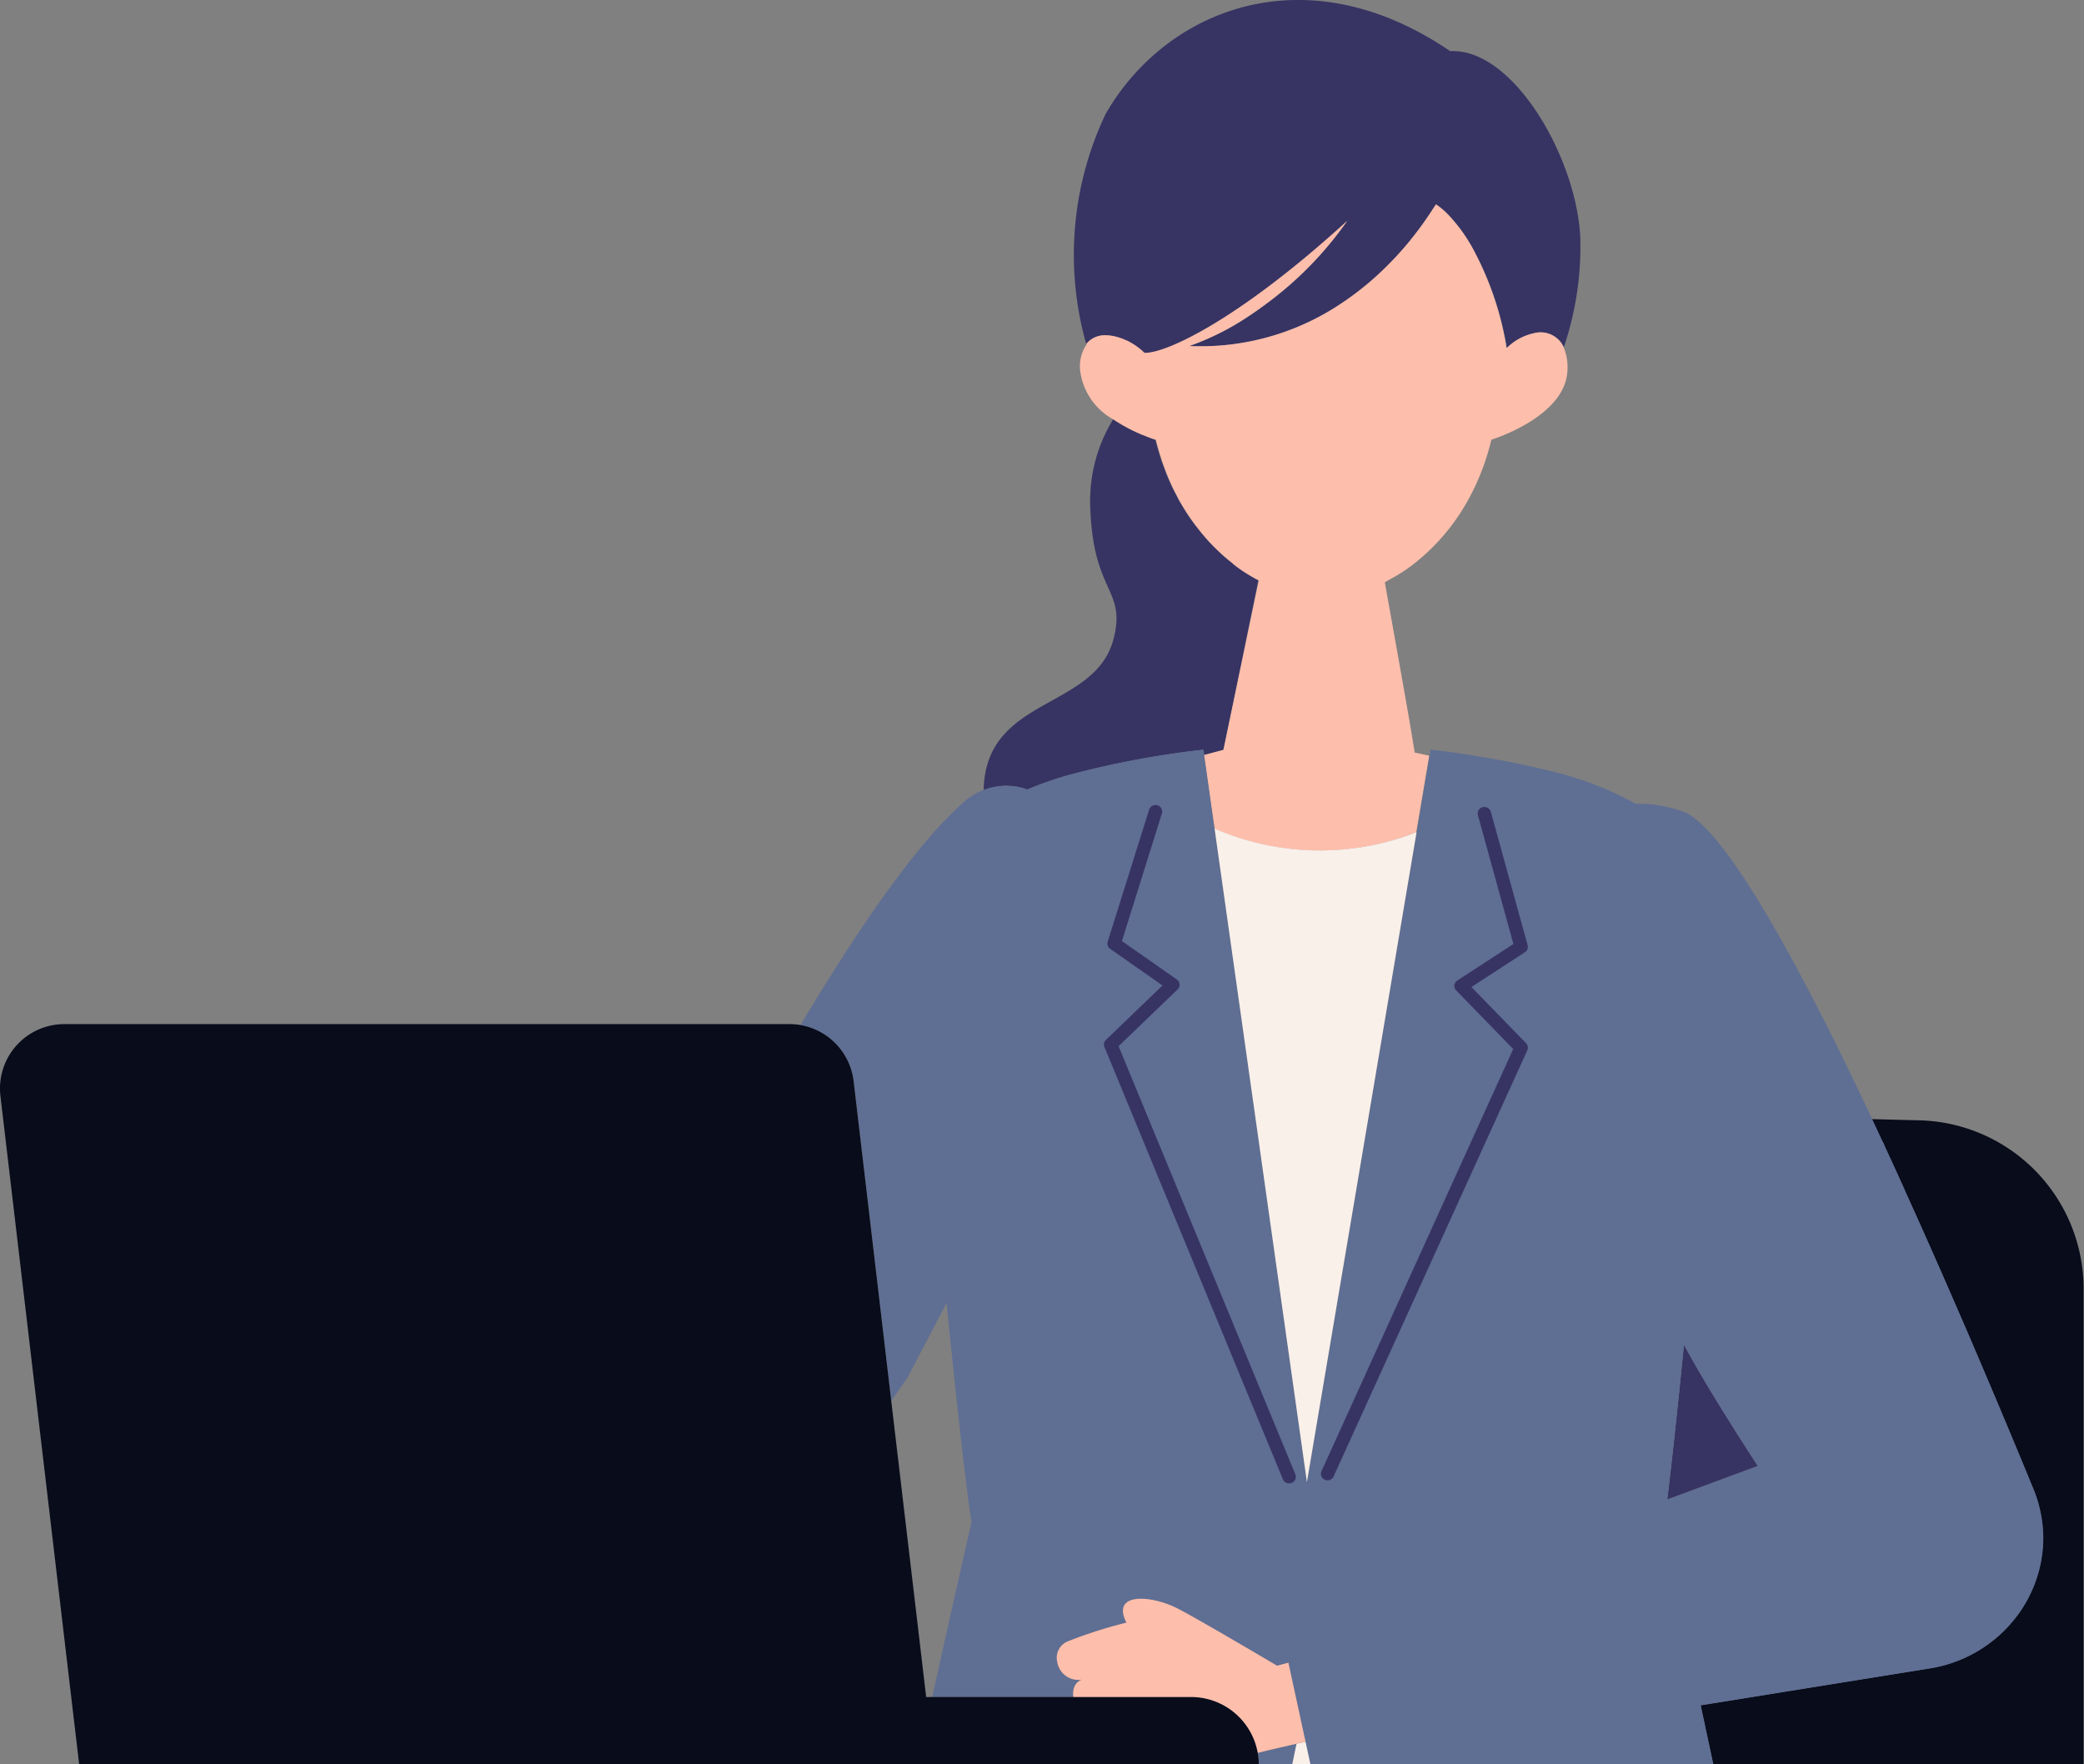 <svg xmlns="http://www.w3.org/2000/svg" xmlns:xlink="http://www.w3.org/1999/xlink" width="80.385" height="68.052" viewBox="0 0 80.385 68.052">
  <rect x="0" y="0" width="80.385" height="68.052" fill="#808080" stroke="none"/>
  <defs>
    <clipPath id="clip-path">
      <rect id="Rectangle_12375" data-name="Rectangle 12375" width="80.385" height="68.051" fill="none"/>
    </clipPath>
  </defs>
  <g id="Group_57779" data-name="Group 57779" transform="translate(0 0)">
    <g id="Group_57778" data-name="Group 57778" transform="translate(0 0)" clip-path="url(#clip-path)">
      <path id="Path_354265" data-name="Path 354265" d="M13.679,53.722c.653,1.2,1.52,2.627,2.848,4.678l-3.494,1.295c.166-1.329.4-3.5.646-5.972" transform="translate(51.276 -1.856)" fill="#373463"/>
      <path id="Path_354266" data-name="Path 354266" d="M12.034,64.078c.021-.026.042-.051.063-.078a4.972,4.972,0,0,0,.293-.4,5.139,5.139,0,0,0,.5-.993,4.936,4.936,0,0,0,.167-.533c.023-.09.043-.182.062-.273a5.117,5.117,0,0,0,.076-.557,4.884,4.884,0,0,0-.1-1.429c-.02-.1-.044-.192-.07-.288a5.41,5.41,0,0,0-.2-.572l-.272-.659-.035-.083c-.091-.221-.184-.446-.279-.674l-.028-.069q-.3-.724-.624-1.492l-.009-.02c-.107-.257-.217-.517-.328-.78,0-.011-.01-.021-.014-.032-.34-.8-.692-1.63-1.056-2.473l-.008-.02c-.733-1.7-1.508-3.458-2.3-5.2l-.006-.012q-.387-.853-.777-1.694l0,0a.2.2,0,0,0-.076-.163q-.2-.44-.409-.875l1.721.045a6.5,6.5,0,0,1,6.452,6.547V69.6H.488C.323,68.824.159,68.056,0,67.315l.438-.07,8.385-1.351a5.232,5.232,0,0,0,3.211-1.815" transform="translate(65.592 -1.545)" fill="#080c1b"/>
      <path id="Path_354267" data-name="Path 354267" d="M39.089,17.348l.17.069,0,0c.106.041.192.071.25.091h0l.035.012.007,0h0l.019.006,0,0,.011,0c.024.1.049.2.075.293.014.049.03.095.043.144.028.095.056.187.086.279.014.045.026.093.042.137s.034.088.05.133c.032.09.064.178.1.265.015.042.03.086.047.127s.038.082.056.125c.035.084.071.166.109.247s.075.159.114.237.078.154.118.229c.02.037.039.076.058.112s.057.1.085.145l.067.114q.114.19.233.367c.084.124.17.242.256.357.029.038.059.073.088.11.058.075.116.149.176.219.035.042.07.08.1.121.055.063.109.124.164.183l.11.115c.026.027.053.057.079.083l.073.07.143.137.07.066c.035.032.07.061.1.092l.059.051c.083.071.165.139.247.2l.046.036c.07.053.137.1.2.153l.059.042c.079.055.156.107.233.155l.027.017c.068.042.134.082.2.12l.056.032c.07.04.14.077.206.111L42.217,29.5l-.753.2-.029-.2a35.354,35.354,0,0,0-5.258.994,14.184,14.184,0,0,0-1.536.544,2.229,2.229,0,0,0-1.682.034c.051-3.65,4.288-3.092,5.008-5.839.5-1.907-.762-1.777-.889-4.952a6.018,6.018,0,0,1,.876-3.529,6.638,6.638,0,0,0,1.129.6l.007,0" transform="translate(4.983 -0.579)" fill="#373463"/>
      <path id="Path_354268" data-name="Path 354268" d="M37.863,12.852l-.055.012a2.109,2.109,0,0,0-1,.564,11.678,11.678,0,0,0-1.551-4.249,5.983,5.983,0,0,0-.517-.689c-.063-.072-.123-.137-.18-.2a2.907,2.907,0,0,0-.452-.389l-.025-.016c-.018-.013-.322.542-.93,1.3-.182.227-.392.474-.629.729-.158.17-.328.344-.512.518A11.358,11.358,0,0,1,30.4,11.722a9.737,9.737,0,0,1-5.843,1.626A10.647,10.647,0,0,0,27.423,11.8a13.813,13.813,0,0,0,3.228-3.276c-4.317,3.936-7.078,5.131-7.823,5.091a2.539,2.539,0,0,0-.479-.368c-.065-.039-.131-.075-.2-.108l-.011,0a2.243,2.243,0,0,0-.388-.143c-.046-.012-.092-.022-.137-.031a1.662,1.662,0,0,0-.236-.027l-.021,0a.916.916,0,0,0-.77.334A12.644,12.644,0,0,1,21.332,4.4C23.618.4,29-1.86,34.624,1.973c2.428-.127,4.863,4.091,5.018,7.165a12.105,12.105,0,0,1-.635,4.255,1.051,1.051,0,0,0-.084-.154.981.981,0,0,0-1.06-.387" transform="translate(21.313 0)" fill="#373463"/>
      <path id="Path_354269" data-name="Path 354269" d="M20.887,13.547a.916.916,0,0,1,.77-.334l.021,0a1.662,1.662,0,0,1,.236.027c.045.009.091.019.137.031a2.215,2.215,0,0,1,.388.143l.011,0c.068.033.134.07.2.108a2.47,2.47,0,0,1,.479.368c.745.041,3.507-1.155,7.823-5.091a13.794,13.794,0,0,1-3.228,3.276c-.165.122-.335.239-.507.353a9.993,9.993,0,0,1-2.359,1.2A9.737,9.737,0,0,0,30.7,12a11.357,11.357,0,0,0,1.608-1.285c.183-.175.353-.349.512-.518.238-.255.447-.5.629-.729.607-.759.911-1.313.93-1.3l.025.016a2.908,2.908,0,0,1,.452.389c.057.058.117.123.18.2a5.984,5.984,0,0,1,.517.689c.069.105.138.219.209.341A12.291,12.291,0,0,1,37.1,13.71a2.109,2.109,0,0,1,1-.564l.055-.012a.98.98,0,0,1,1.06.387,1.052,1.052,0,0,1,.084.154,1.955,1.955,0,0,1,.149.842c-.017,1.835-2.937,2.725-2.937,2.725a9.164,9.164,0,0,1-.86,2.258,8.1,8.1,0,0,1-1.995,2.423,6.361,6.361,0,0,1-1.13.744,1.1,1.1,0,0,1-.123.076l0,0c.057.345.989,5.466,1.15,6.565l.56.121-.077.458-.422,2.5a10.214,10.214,0,0,1-7.79-.136l-.321-2.276-.03-.21-.051-.361.753-.2,1.365-6.533c-.066-.033-.135-.07-.206-.11l-.056-.033c-.065-.037-.13-.076-.2-.12l-.027-.016c-.075-.048-.154-.1-.232-.156l-.06-.042c-.068-.047-.135-.1-.2-.152L26.521,22c-.082-.064-.164-.132-.247-.2l-.058-.051c-.058-.05-.116-.1-.175-.158s-.095-.09-.142-.136l-.154-.154-.11-.116c-.054-.059-.109-.121-.164-.182l-.1-.121c-.059-.07-.118-.145-.176-.219-.029-.037-.059-.072-.088-.111a8.579,8.579,0,0,1-.489-.723l-.067-.114c-.048-.084-.1-.17-.142-.257s-.08-.152-.119-.229-.077-.156-.114-.238-.073-.162-.109-.246-.07-.167-.1-.253-.067-.174-.1-.264-.063-.179-.092-.27-.058-.185-.086-.28c-.042-.143-.082-.287-.119-.436l-.011,0,0,0-.019-.006-.011,0-.035-.012,0,0-.018-.006c-.057-.02-.134-.048-.232-.086h0l-.17-.069-.007,0a6.708,6.708,0,0,1-1.129-.6,2.5,2.5,0,0,1-1.293-1.933,1.512,1.512,0,0,1,.257-.97" transform="translate(21.014 -0.282)" fill="#fdbeac"/>
      <path id="Path_354270" data-name="Path 354270" d="M31.937,69.9l1.026-.234-.164.794H31.5a2.56,2.56,0,0,0-.041-.441Z" transform="translate(17.051 -2.406)" fill="#5f6e93"/>
      <path id="Path_354271" data-name="Path 354271" d="M7.917,31.984a2.425,2.425,0,0,1,2.463-.5,14.387,14.387,0,0,1,1.536-.543,35.23,35.23,0,0,1,5.258-.994l.08.564L17.606,33l.164,1.16,3.4,24.035,4.108-24.339.122-.721.422-2.5.116-.687a37.363,37.363,0,0,1,4.981.914,12.861,12.861,0,0,1,2.922,1.171,5.308,5.308,0,0,1,1.932.341c1.624.8,4.413,5.917,7.2,11.83q.2.436.409.876c.025.053.049.106.074.158q.39.841.778,1.7l0,.012c.79,1.738,1.564,3.5,2.3,5.2l.009.019c.363.843.716,1.67,1.055,2.473l.014.033q.167.394.329.78l.008.02q.323.766.624,1.492c.01.022.019.045.028.068.1.229.188.453.28.674l.035.084.271.659a5.13,5.13,0,0,1,.2.572c.026.1.05.191.07.287a4.9,4.9,0,0,1,.1,1.43,4.89,4.89,0,0,1-.076.557c-.017.092-.039.182-.061.273a5.077,5.077,0,0,1-.168.532,5.15,5.15,0,0,1-.357.756c-.047.081-.1.16-.147.238-.091.138-.189.272-.293.4l-.063.078a5.234,5.234,0,0,1-3.21,1.815l-8.386,1.351-.438.07c.159.741.324,1.509.488,2.281H21.3l-.189-.873-.168-.772-.493-2.275-.437.115s-3-1.779-3.841-2.208c-1.02-.522-2.574-.628-1.967.546a17.916,17.916,0,0,0-2.183.691.679.679,0,0,0-.491.805.828.828,0,0,0,.962.7s-.409.1-.335.676H6.715C7.4,63.37,8.23,59.744,8.23,59.744c-.2-1.213-.577-4.631-.963-8.455-.486.932-.992,1.9-1.5,2.869l-.632.911-.722-6.139-.73-6.2a2.482,2.482,0,0,0-2.05-2.156c2.189-3.669,4.441-6.96,6.282-8.587M38.559,57.579c-1.328-2.05-2.2-3.478-2.848-4.678-.247,2.472-.48,4.644-.647,5.973Z" transform="translate(29.244 -1.035)" fill="#5f6e93"/>
      <path id="Path_354272" data-name="Path 354272" d="M31.414,69.582l.189.873h-.7l.164-.795Z" transform="translate(18.943 -2.404)" fill="#f9f0ea"/>
      <path id="Path_354273" data-name="Path 354273" d="M34.457,33.245l-.122.721L30.228,58.306l-3.561-25.2a10.219,10.219,0,0,0,7.79.135" transform="translate(20.183 -1.144)" fill="#f9f0ea"/>
      <path id="Path_354274" data-name="Path 354274" d="M29.644,41.575l-2.2-2.262a.246.246,0,0,1,.044-.381l2.164-1.407-1.369-4.969a.251.251,0,0,1,.182-.308.259.259,0,0,1,.316.178L30.2,37.569a.248.248,0,0,1-.105.274l-2.063,1.34,2.108,2.167a.249.249,0,0,1,.048.274L22.716,58.061a.257.257,0,0,1-.236.15.266.266,0,0,1-.1-.022.249.249,0,0,1-.131-.331Z" transform="translate(28.724 -1.114)" fill="#373463"/>
      <path id="Path_354275" data-name="Path 354275" d="M31.565,41.22l2.182-2.1-2.015-1.409a.248.248,0,0,1-.1-.277l1.6-5.094a.259.259,0,0,1,.321-.167.25.25,0,0,1,.171.314l-1.542,4.921L34.3,38.889a.254.254,0,0,1,.107.184.248.248,0,0,1-.076.2l-2.278,2.189L38.873,57.98a.249.249,0,0,1-.143.326.255.255,0,0,1-.1.018.259.259,0,0,1-.239-.157L31.507,41.492a.246.246,0,0,1,.058-.272" transform="translate(11.093 -1.111)" fill="#373463"/>
      <path id="Path_354276" data-name="Path 354276" d="M31.605,65.482a17.744,17.744,0,0,1,2.183-.691c-.607-1.174.947-1.069,1.967-.547.838.43,3.841,2.209,3.841,2.209l.437-.116.493,2.276.168.772-.344.078-1.026.234-2.268.561H33.763a4.58,4.58,0,0,1-.532-.745c-.486-.939-1.263-.992-1.447-1.639-.217-.761.292-.886.292-.886a.828.828,0,0,1-.962-.7.678.678,0,0,1,.491-.8" transform="translate(9.664 -2.206)" fill="#fdbeac"/>
      <path id="Path_354277" data-name="Path 354277" d="M35.458,40.913h27.98A2.494,2.494,0,0,1,65.9,43.106l.73,6.2.722,6.139L68.35,63.9l.349,2.968h10.23a2.612,2.612,0,0,1,2.6,2.6h-45.5L32.992,43.686a2.483,2.483,0,0,1,2.466-2.773" transform="translate(-32.975 -1.413)" fill="#080c1b"/>
    </g>
  </g>
</svg>
